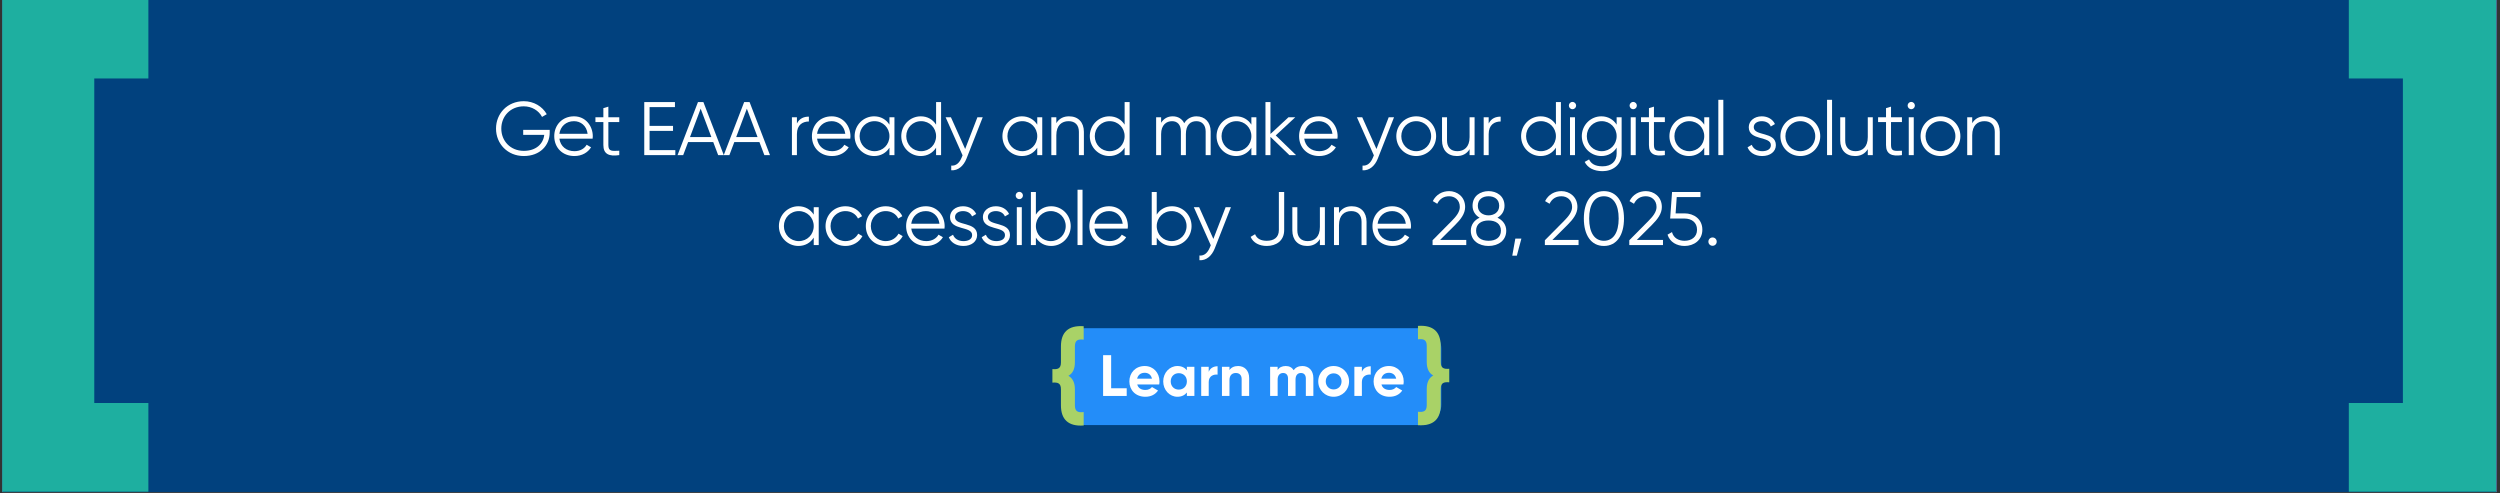 <?xml version="1.0" encoding="UTF-8"?> <svg xmlns="http://www.w3.org/2000/svg" xmlns:xlink="http://www.w3.org/1999/xlink" width="1470" zoomAndPan="magnify" viewBox="0 0 1102.5 217.5" height="290" preserveAspectRatio="xMidYMid meet" version="1.0"><rect x="0" y="0" width="1102.5" height="217.5" fill="#333333" stroke="none"/><defs><g></g><clipPath id="48c63b7abc"><path d="M 1.016 0 L 1100.984 0 L 1100.984 217 L 1.016 217 Z M 1.016 0 " clip-rule="nonzero"></path></clipPath><clipPath id="f20ed050e8"><path d="M 469.633 144.738 L 635.629 144.738 L 635.629 187.445 L 469.633 187.445 Z M 469.633 144.738 " clip-rule="nonzero"></path></clipPath><clipPath id="6610d9eecc"><path d="M 478.613 144.738 L 626.633 144.738 C 631.59 144.738 635.613 148.758 635.613 153.719 L 635.613 178.465 C 635.613 183.426 631.59 187.445 626.633 187.445 L 478.613 187.445 C 473.652 187.445 469.633 183.426 469.633 178.465 L 469.633 153.719 C 469.633 148.758 473.652 144.738 478.613 144.738 Z M 478.613 144.738 " clip-rule="nonzero"></path></clipPath><clipPath id="a89c14d1dd"><path d="M 1.016 0 L 66 0 L 66 217 L 1.016 217 Z M 1.016 0 " clip-rule="nonzero"></path></clipPath><clipPath id="1f7c7c808f"><path d="M 1035 0 L 1100.984 0 L 1100.984 217 L 1035 217 Z M 1035 0 " clip-rule="nonzero"></path></clipPath></defs><g clip-path="url(#48c63b7abc)"><path fill="#ffffff" d="M 1.016 0 L 1100.984 0 L 1100.984 217 L 1.016 217 Z M 1.016 0 " fill-opacity="1" fill-rule="nonzero"></path><path fill="#01417e" d="M 1.016 0 L 1100.984 0 L 1100.984 217 L 1.016 217 Z M 1.016 0 " fill-opacity="1" fill-rule="nonzero"></path></g><g fill="#ffffff" fill-opacity="1"><g transform="translate(217.401, 68.406)"><g><path d="M 25.016 -11.125 L 13.328 -11.125 L 13.328 -8.922 L 22.609 -8.922 C 22.188 -5.016 19.047 -1.875 13.594 -1.875 C 7.688 -1.875 3.672 -6.25 3.672 -11.688 C 3.672 -17.141 7.688 -21.516 13.594 -21.516 C 17.109 -21.516 20.203 -19.641 21.641 -16.844 L 23.719 -18.047 C 21.781 -21.484 17.969 -23.781 13.594 -23.781 C 6.406 -23.781 1.344 -18.375 1.344 -11.688 C 1.344 -5.016 6.406 0.406 13.594 0.406 C 20.781 0.406 25.016 -4.344 25.016 -9.922 Z M 25.016 -11.125 "></path></g></g></g><g fill="#ffffff" fill-opacity="1"><g transform="translate(243.079, 68.406)"><g><path d="M 10.062 -17.109 C 4.875 -17.109 1.344 -13.266 1.344 -8.359 C 1.344 -3.312 4.938 0.406 10.219 0.406 C 13.594 0.406 16.172 -1.172 17.578 -3.438 L 15.641 -4.578 C 14.734 -2.969 12.891 -1.734 10.25 -1.734 C 6.719 -1.734 4.078 -3.844 3.609 -7.25 L 18.266 -7.25 C 18.312 -7.578 18.344 -7.953 18.344 -8.281 C 18.344 -12.859 15.172 -17.109 10.062 -17.109 Z M 10.062 -14.969 C 12.922 -14.969 15.594 -13.062 16.062 -9.391 L 3.609 -9.391 C 4.047 -12.656 6.547 -14.969 10.062 -14.969 Z M 10.062 -14.969 "></path></g></g></g><g fill="#ffffff" fill-opacity="1"><g transform="translate(261.912, 68.406)"><g><path d="M 11.188 -14.562 L 11.188 -16.703 L 6.375 -16.703 L 6.375 -21.375 L 4.172 -20.719 L 4.172 -16.703 L 0.672 -16.703 L 0.672 -14.562 L 4.172 -14.562 L 4.172 -4.438 C 4.172 -0.438 6.688 0.672 11.188 0 L 11.188 -1.938 C 7.953 -1.797 6.375 -1.562 6.375 -4.438 L 6.375 -14.562 Z M 11.188 -14.562 "></path></g></g></g><g fill="#ffffff" fill-opacity="1"><g transform="translate(273.766, 68.406)"><g></g></g></g><g fill="#ffffff" fill-opacity="1"><g transform="translate(281.446, 68.406)"><g><path d="M 5.016 -2.203 L 5.016 -10.688 L 15.359 -10.688 L 15.359 -12.891 L 5.016 -12.891 L 5.016 -21.172 L 16.203 -21.172 L 16.203 -23.391 L 2.672 -23.391 L 2.672 0 L 16.375 0 L 16.375 -2.203 Z M 5.016 -2.203 "></path></g></g></g><g fill="#ffffff" fill-opacity="1"><g transform="translate(298.476, 68.406)"><g><path d="M 18.234 0 L 20.719 0 L 11.719 -23.391 L 9.328 -23.391 L 0.328 0 L 2.812 0 L 4.984 -5.75 L 16.062 -5.75 Z M 5.812 -7.953 L 10.516 -20.484 L 15.234 -7.953 Z M 5.812 -7.953 "></path></g></g></g><g fill="#ffffff" fill-opacity="1"><g transform="translate(318.845, 68.406)"><g><path d="M 18.234 0 L 20.719 0 L 11.719 -23.391 L 9.328 -23.391 L 0.328 0 L 2.812 0 L 4.984 -5.75 L 16.062 -5.75 Z M 5.812 -7.953 L 10.516 -20.484 L 15.234 -7.953 Z M 5.812 -7.953 "></path></g></g></g><g fill="#ffffff" fill-opacity="1"><g transform="translate(339.213, 68.406)"><g></g></g></g><g fill="#ffffff" fill-opacity="1"><g transform="translate(346.893, 68.406)"><g><path d="M 4.547 -13.938 L 4.547 -16.703 L 2.344 -16.703 L 2.344 0 L 4.547 0 L 4.547 -9.281 C 4.547 -13.422 7.156 -14.828 9.828 -14.828 L 9.828 -16.969 C 7.688 -16.969 5.719 -16.266 4.547 -13.938 Z M 4.547 -13.938 "></path></g></g></g><g fill="#ffffff" fill-opacity="1"><g transform="translate(356.71, 68.406)"><g><path d="M 10.062 -17.109 C 4.875 -17.109 1.344 -13.266 1.344 -8.359 C 1.344 -3.312 4.938 0.406 10.219 0.406 C 13.594 0.406 16.172 -1.172 17.578 -3.438 L 15.641 -4.578 C 14.734 -2.969 12.891 -1.734 10.25 -1.734 C 6.719 -1.734 4.078 -3.844 3.609 -7.25 L 18.266 -7.25 C 18.312 -7.578 18.344 -7.953 18.344 -8.281 C 18.344 -12.859 15.172 -17.109 10.062 -17.109 Z M 10.062 -14.969 C 12.922 -14.969 15.594 -13.062 16.062 -9.391 L 3.609 -9.391 C 4.047 -12.656 6.547 -14.969 10.062 -14.969 Z M 10.062 -14.969 "></path></g></g></g><g fill="#ffffff" fill-opacity="1"><g transform="translate(375.543, 68.406)"><g><path d="M 16.703 -16.703 L 16.703 -13.422 C 15.297 -15.672 12.922 -17.109 9.953 -17.109 C 5.25 -17.109 1.344 -13.297 1.344 -8.359 C 1.344 -3.406 5.25 0.406 9.953 0.406 C 12.922 0.406 15.297 -1.031 16.703 -3.281 L 16.703 0 L 18.906 0 L 18.906 -16.703 Z M 10.125 -1.734 C 6.406 -1.734 3.547 -4.641 3.547 -8.359 C 3.547 -12.062 6.406 -14.969 10.125 -14.969 C 13.828 -14.969 16.703 -12.062 16.703 -8.359 C 16.703 -4.641 13.828 -1.734 10.125 -1.734 Z M 10.125 -1.734 "></path></g></g></g><g fill="#ffffff" fill-opacity="1"><g transform="translate(396.112, 68.406)"><g><path d="M 16.703 -23.391 L 16.703 -13.422 C 15.297 -15.672 12.922 -17.109 9.953 -17.109 C 5.25 -17.109 1.344 -13.297 1.344 -8.359 C 1.344 -3.406 5.25 0.406 9.953 0.406 C 12.922 0.406 15.297 -1.031 16.703 -3.281 L 16.703 0 L 18.906 0 L 18.906 -23.391 Z M 10.125 -1.734 C 6.406 -1.734 3.547 -4.641 3.547 -8.359 C 3.547 -12.062 6.406 -14.969 10.125 -14.969 C 13.828 -14.969 16.703 -12.062 16.703 -8.359 C 16.703 -4.641 13.828 -1.734 10.125 -1.734 Z M 10.125 -1.734 "></path></g></g></g><g fill="#ffffff" fill-opacity="1"><g transform="translate(416.682, 68.406)"><g><path d="M 14.359 -16.703 L 8.953 -2.703 L 2.672 -16.703 L 0.328 -16.703 L 7.812 0.094 L 7.375 1.141 C 6.484 3.312 4.984 4.844 2.812 4.609 L 2.812 6.688 C 5.812 6.922 8.281 4.75 9.547 1.531 L 16.703 -16.703 Z M 14.359 -16.703 "></path></g></g></g><g fill="#ffffff" fill-opacity="1"><g transform="translate(433.044, 68.406)"><g></g></g></g><g fill="#ffffff" fill-opacity="1"><g transform="translate(440.724, 68.406)"><g><path d="M 16.703 -16.703 L 16.703 -13.422 C 15.297 -15.672 12.922 -17.109 9.953 -17.109 C 5.25 -17.109 1.344 -13.297 1.344 -8.359 C 1.344 -3.406 5.25 0.406 9.953 0.406 C 12.922 0.406 15.297 -1.031 16.703 -3.281 L 16.703 0 L 18.906 0 L 18.906 -16.703 Z M 10.125 -1.734 C 6.406 -1.734 3.547 -4.641 3.547 -8.359 C 3.547 -12.062 6.406 -14.969 10.125 -14.969 C 13.828 -14.969 16.703 -12.062 16.703 -8.359 C 16.703 -4.641 13.828 -1.734 10.125 -1.734 Z M 10.125 -1.734 "></path></g></g></g><g fill="#ffffff" fill-opacity="1"><g transform="translate(461.293, 68.406)"><g><path d="M 10.156 -17.109 C 7.781 -17.109 5.844 -16.203 4.547 -14.094 L 4.547 -16.703 L 2.344 -16.703 L 2.344 0 L 4.547 0 L 4.547 -8.75 C 4.547 -13.234 7.016 -14.969 9.953 -14.969 C 12.859 -14.969 14.5 -13.234 14.5 -10.25 L 14.5 0 L 16.703 0 L 16.703 -10.25 C 16.703 -14.438 14.234 -17.109 10.156 -17.109 Z M 10.156 -17.109 "></path></g></g></g><g fill="#ffffff" fill-opacity="1"><g transform="translate(479.257, 68.406)"><g><path d="M 16.703 -23.391 L 16.703 -13.422 C 15.297 -15.672 12.922 -17.109 9.953 -17.109 C 5.25 -17.109 1.344 -13.297 1.344 -8.359 C 1.344 -3.406 5.25 0.406 9.953 0.406 C 12.922 0.406 15.297 -1.031 16.703 -3.281 L 16.703 0 L 18.906 0 L 18.906 -23.391 Z M 10.125 -1.734 C 6.406 -1.734 3.547 -4.641 3.547 -8.359 C 3.547 -12.062 6.406 -14.969 10.125 -14.969 C 13.828 -14.969 16.703 -12.062 16.703 -8.359 C 16.703 -4.641 13.828 -1.734 10.125 -1.734 Z M 10.125 -1.734 "></path></g></g></g><g fill="#ffffff" fill-opacity="1"><g transform="translate(499.827, 68.406)"><g></g></g></g><g fill="#ffffff" fill-opacity="1"><g transform="translate(507.507, 68.406)"><g><path d="M 20.141 -17.109 C 18 -17.109 15.969 -16.141 14.734 -14.062 C 13.797 -16 12 -17.109 9.656 -17.109 C 7.656 -17.109 5.844 -16.297 4.547 -14.266 L 4.547 -16.703 L 2.344 -16.703 L 2.344 0 L 4.547 0 L 4.547 -9.25 C 4.547 -13.391 6.953 -14.969 9.359 -14.969 C 11.719 -14.969 13.266 -13.391 13.266 -10.422 L 13.266 0 L 15.469 0 L 15.469 -9.25 C 15.469 -13.391 17.531 -14.969 20.109 -14.969 C 22.484 -14.969 24.188 -13.391 24.188 -10.422 L 24.188 0 L 26.391 0 L 26.391 -10.422 C 26.391 -14.594 23.812 -17.109 20.141 -17.109 Z M 20.141 -17.109 "></path></g></g></g><g fill="#ffffff" fill-opacity="1"><g transform="translate(535.155, 68.406)"><g><path d="M 16.703 -16.703 L 16.703 -13.422 C 15.297 -15.672 12.922 -17.109 9.953 -17.109 C 5.25 -17.109 1.344 -13.297 1.344 -8.359 C 1.344 -3.406 5.25 0.406 9.953 0.406 C 12.922 0.406 15.297 -1.031 16.703 -3.281 L 16.703 0 L 18.906 0 L 18.906 -16.703 Z M 10.125 -1.734 C 6.406 -1.734 3.547 -4.641 3.547 -8.359 C 3.547 -12.062 6.406 -14.969 10.125 -14.969 C 13.828 -14.969 16.703 -12.062 16.703 -8.359 C 16.703 -4.641 13.828 -1.734 10.125 -1.734 Z M 10.125 -1.734 "></path></g></g></g><g fill="#ffffff" fill-opacity="1"><g transform="translate(555.724, 68.406)"><g><path d="M 15.828 0 L 6.875 -8.688 L 15.5 -16.703 L 12.5 -16.703 L 4.547 -9.328 L 4.547 -23.391 L 2.344 -23.391 L 2.344 0 L 4.547 0 L 4.547 -8.047 L 12.891 0 Z M 15.828 0 "></path></g></g></g><g fill="#ffffff" fill-opacity="1"><g transform="translate(571.552, 68.406)"><g><path d="M 10.062 -17.109 C 4.875 -17.109 1.344 -13.266 1.344 -8.359 C 1.344 -3.312 4.938 0.406 10.219 0.406 C 13.594 0.406 16.172 -1.172 17.578 -3.438 L 15.641 -4.578 C 14.734 -2.969 12.891 -1.734 10.25 -1.734 C 6.719 -1.734 4.078 -3.844 3.609 -7.25 L 18.266 -7.25 C 18.312 -7.578 18.344 -7.953 18.344 -8.281 C 18.344 -12.859 15.172 -17.109 10.062 -17.109 Z M 10.062 -14.969 C 12.922 -14.969 15.594 -13.062 16.062 -9.391 L 3.609 -9.391 C 4.047 -12.656 6.547 -14.969 10.062 -14.969 Z M 10.062 -14.969 "></path></g></g></g><g fill="#ffffff" fill-opacity="1"><g transform="translate(590.385, 68.406)"><g></g></g></g><g fill="#ffffff" fill-opacity="1"><g transform="translate(598.065, 68.406)"><g><path d="M 14.359 -16.703 L 8.953 -2.703 L 2.672 -16.703 L 0.328 -16.703 L 7.812 0.094 L 7.375 1.141 C 6.484 3.312 4.984 4.844 2.812 4.609 L 2.812 6.688 C 5.812 6.922 8.281 4.75 9.547 1.531 L 16.703 -16.703 Z M 14.359 -16.703 "></path></g></g></g><g fill="#ffffff" fill-opacity="1"><g transform="translate(614.426, 68.406)"><g><path d="M 10.125 0.406 C 15 0.406 18.906 -3.406 18.906 -8.359 C 18.906 -13.297 15 -17.109 10.125 -17.109 C 5.25 -17.109 1.344 -13.297 1.344 -8.359 C 1.344 -3.406 5.25 0.406 10.125 0.406 Z M 10.125 -1.734 C 6.406 -1.734 3.547 -4.641 3.547 -8.359 C 3.547 -12.062 6.406 -14.969 10.125 -14.969 C 13.828 -14.969 16.703 -12.062 16.703 -8.359 C 16.703 -4.641 13.828 -1.734 10.125 -1.734 Z M 10.125 -1.734 "></path></g></g></g><g fill="#ffffff" fill-opacity="1"><g transform="translate(633.994, 68.406)"><g><path d="M 14.094 -16.703 L 14.094 -7.953 C 14.094 -3.469 11.625 -1.734 8.688 -1.734 C 5.781 -1.734 4.141 -3.469 4.141 -6.453 L 4.141 -16.703 L 1.938 -16.703 L 1.938 -6.453 C 1.938 -2.266 4.406 0.406 8.484 0.406 C 10.859 0.406 12.797 -0.5 14.094 -2.609 L 14.094 0 L 16.297 0 L 16.297 -16.703 Z M 14.094 -16.703 "></path></g></g></g><g fill="#ffffff" fill-opacity="1"><g transform="translate(651.959, 68.406)"><g><path d="M 4.547 -13.938 L 4.547 -16.703 L 2.344 -16.703 L 2.344 0 L 4.547 0 L 4.547 -9.281 C 4.547 -13.422 7.156 -14.828 9.828 -14.828 L 9.828 -16.969 C 7.688 -16.969 5.719 -16.266 4.547 -13.938 Z M 4.547 -13.938 "></path></g></g></g><g fill="#ffffff" fill-opacity="1"><g transform="translate(661.776, 68.406)"><g></g></g></g><g fill="#ffffff" fill-opacity="1"><g transform="translate(669.456, 68.406)"><g><path d="M 16.703 -23.391 L 16.703 -13.422 C 15.297 -15.672 12.922 -17.109 9.953 -17.109 C 5.25 -17.109 1.344 -13.297 1.344 -8.359 C 1.344 -3.406 5.25 0.406 9.953 0.406 C 12.922 0.406 15.297 -1.031 16.703 -3.281 L 16.703 0 L 18.906 0 L 18.906 -23.391 Z M 10.125 -1.734 C 6.406 -1.734 3.547 -4.641 3.547 -8.359 C 3.547 -12.062 6.406 -14.969 10.125 -14.969 C 13.828 -14.969 16.703 -12.062 16.703 -8.359 C 16.703 -4.641 13.828 -1.734 10.125 -1.734 Z M 10.125 -1.734 "></path></g></g></g><g fill="#ffffff" fill-opacity="1"><g transform="translate(690.025, 68.406)"><g><path d="M 3.438 -20.25 C 4.344 -20.25 5.047 -20.984 5.047 -21.844 C 5.047 -22.719 4.344 -23.453 3.438 -23.453 C 2.531 -23.453 1.844 -22.719 1.844 -21.844 C 1.844 -20.984 2.531 -20.25 3.438 -20.25 Z M 2.344 0 L 4.547 0 L 4.547 -16.703 L 2.344 -16.703 Z M 2.344 0 "></path></g></g></g><g fill="#ffffff" fill-opacity="1"><g transform="translate(696.235, 68.406)"><g><path d="M 16.703 -16.703 L 16.703 -13.422 C 15.297 -15.672 12.922 -17.109 9.953 -17.109 C 5.25 -17.109 1.344 -13.297 1.344 -8.359 C 1.344 -3.406 5.25 0.406 9.953 0.406 C 12.922 0.406 15.297 -1.031 16.703 -3.281 L 16.703 -0.672 C 16.703 2.734 14.391 4.938 10.516 4.938 C 6.922 4.938 5.375 3.609 4.547 1.906 L 2.609 3 C 3.906 5.609 6.688 7.078 10.516 7.078 C 14.828 7.078 18.906 4.406 18.906 -0.672 L 18.906 -16.703 Z M 10.125 -1.734 C 6.406 -1.734 3.547 -4.641 3.547 -8.359 C 3.547 -12.062 6.406 -14.969 10.125 -14.969 C 13.828 -14.969 16.703 -12.062 16.703 -8.359 C 16.703 -4.641 13.828 -1.734 10.125 -1.734 Z M 10.125 -1.734 "></path></g></g></g><g fill="#ffffff" fill-opacity="1"><g transform="translate(716.805, 68.406)"><g><path d="M 3.438 -20.25 C 4.344 -20.25 5.047 -20.984 5.047 -21.844 C 5.047 -22.719 4.344 -23.453 3.438 -23.453 C 2.531 -23.453 1.844 -22.719 1.844 -21.844 C 1.844 -20.984 2.531 -20.25 3.438 -20.25 Z M 2.344 0 L 4.547 0 L 4.547 -16.703 L 2.344 -16.703 Z M 2.344 0 "></path></g></g></g><g fill="#ffffff" fill-opacity="1"><g transform="translate(723.015, 68.406)"><g><path d="M 11.188 -14.562 L 11.188 -16.703 L 6.375 -16.703 L 6.375 -21.375 L 4.172 -20.719 L 4.172 -16.703 L 0.672 -16.703 L 0.672 -14.562 L 4.172 -14.562 L 4.172 -4.438 C 4.172 -0.438 6.688 0.672 11.188 0 L 11.188 -1.938 C 7.953 -1.797 6.375 -1.562 6.375 -4.438 L 6.375 -14.562 Z M 11.188 -14.562 "></path></g></g></g><g fill="#ffffff" fill-opacity="1"><g transform="translate(734.869, 68.406)"><g><path d="M 16.703 -16.703 L 16.703 -13.422 C 15.297 -15.672 12.922 -17.109 9.953 -17.109 C 5.25 -17.109 1.344 -13.297 1.344 -8.359 C 1.344 -3.406 5.25 0.406 9.953 0.406 C 12.922 0.406 15.297 -1.031 16.703 -3.281 L 16.703 0 L 18.906 0 L 18.906 -16.703 Z M 10.125 -1.734 C 6.406 -1.734 3.547 -4.641 3.547 -8.359 C 3.547 -12.062 6.406 -14.969 10.125 -14.969 C 13.828 -14.969 16.703 -12.062 16.703 -8.359 C 16.703 -4.641 13.828 -1.734 10.125 -1.734 Z M 10.125 -1.734 "></path></g></g></g><g fill="#ffffff" fill-opacity="1"><g transform="translate(755.439, 68.406)"><g><path d="M 2.344 0 L 4.547 0 L 4.547 -24.391 L 2.344 -24.391 Z M 2.344 0 "></path></g></g></g><g fill="#ffffff" fill-opacity="1"><g transform="translate(761.649, 68.406)"><g></g></g></g><g fill="#ffffff" fill-opacity="1"><g transform="translate(769.329, 68.406)"><g><path d="M 4.078 -12.328 C 4.078 -14.125 5.844 -14.969 7.578 -14.969 C 9.188 -14.969 10.891 -14.328 11.594 -12.625 L 13.422 -13.703 C 12.453 -15.766 10.328 -17.109 7.578 -17.109 C 4.25 -17.109 1.875 -15 1.875 -12.328 C 1.875 -6.188 11.625 -8.547 11.625 -4.406 C 11.625 -2.438 9.75 -1.734 7.781 -1.734 C 5.547 -1.734 3.812 -2.844 3.203 -4.547 L 1.344 -3.438 C 2.172 -1.297 4.438 0.406 7.781 0.406 C 11.359 0.406 13.828 -1.562 13.828 -4.406 C 13.828 -10.562 4.078 -8.188 4.078 -12.328 Z M 4.078 -12.328 "></path></g></g></g><g fill="#ffffff" fill-opacity="1"><g transform="translate(783.821, 68.406)"><g><path d="M 10.125 0.406 C 15 0.406 18.906 -3.406 18.906 -8.359 C 18.906 -13.297 15 -17.109 10.125 -17.109 C 5.25 -17.109 1.344 -13.297 1.344 -8.359 C 1.344 -3.406 5.25 0.406 10.125 0.406 Z M 10.125 -1.734 C 6.406 -1.734 3.547 -4.641 3.547 -8.359 C 3.547 -12.062 6.406 -14.969 10.125 -14.969 C 13.828 -14.969 16.703 -12.062 16.703 -8.359 C 16.703 -4.641 13.828 -1.734 10.125 -1.734 Z M 10.125 -1.734 "></path></g></g></g><g fill="#ffffff" fill-opacity="1"><g transform="translate(803.389, 68.406)"><g><path d="M 2.344 0 L 4.547 0 L 4.547 -24.391 L 2.344 -24.391 Z M 2.344 0 "></path></g></g></g><g fill="#ffffff" fill-opacity="1"><g transform="translate(809.599, 68.406)"><g><path d="M 14.094 -16.703 L 14.094 -7.953 C 14.094 -3.469 11.625 -1.734 8.688 -1.734 C 5.781 -1.734 4.141 -3.469 4.141 -6.453 L 4.141 -16.703 L 1.938 -16.703 L 1.938 -6.453 C 1.938 -2.266 4.406 0.406 8.484 0.406 C 10.859 0.406 12.797 -0.5 14.094 -2.609 L 14.094 0 L 16.297 0 L 16.297 -16.703 Z M 14.094 -16.703 "></path></g></g></g><g fill="#ffffff" fill-opacity="1"><g transform="translate(827.564, 68.406)"><g><path d="M 11.188 -14.562 L 11.188 -16.703 L 6.375 -16.703 L 6.375 -21.375 L 4.172 -20.719 L 4.172 -16.703 L 0.672 -16.703 L 0.672 -14.562 L 4.172 -14.562 L 4.172 -4.438 C 4.172 -0.438 6.688 0.672 11.188 0 L 11.188 -1.938 C 7.953 -1.797 6.375 -1.562 6.375 -4.438 L 6.375 -14.562 Z M 11.188 -14.562 "></path></g></g></g><g fill="#ffffff" fill-opacity="1"><g transform="translate(839.418, 68.406)"><g><path d="M 3.438 -20.25 C 4.344 -20.25 5.047 -20.984 5.047 -21.844 C 5.047 -22.719 4.344 -23.453 3.438 -23.453 C 2.531 -23.453 1.844 -22.719 1.844 -21.844 C 1.844 -20.984 2.531 -20.25 3.438 -20.25 Z M 2.344 0 L 4.547 0 L 4.547 -16.703 L 2.344 -16.703 Z M 2.344 0 "></path></g></g></g><g fill="#ffffff" fill-opacity="1"><g transform="translate(845.628, 68.406)"><g><path d="M 10.125 0.406 C 15 0.406 18.906 -3.406 18.906 -8.359 C 18.906 -13.297 15 -17.109 10.125 -17.109 C 5.25 -17.109 1.344 -13.297 1.344 -8.359 C 1.344 -3.406 5.25 0.406 10.125 0.406 Z M 10.125 -1.734 C 6.406 -1.734 3.547 -4.641 3.547 -8.359 C 3.547 -12.062 6.406 -14.969 10.125 -14.969 C 13.828 -14.969 16.703 -12.062 16.703 -8.359 C 16.703 -4.641 13.828 -1.734 10.125 -1.734 Z M 10.125 -1.734 "></path></g></g></g><g fill="#ffffff" fill-opacity="1"><g transform="translate(865.196, 68.406)"><g><path d="M 10.156 -17.109 C 7.781 -17.109 5.844 -16.203 4.547 -14.094 L 4.547 -16.703 L 2.344 -16.703 L 2.344 0 L 4.547 0 L 4.547 -8.75 C 4.547 -13.234 7.016 -14.969 9.953 -14.969 C 12.859 -14.969 14.5 -13.234 14.5 -10.25 L 14.5 0 L 16.703 0 L 16.703 -10.25 C 16.703 -14.438 14.234 -17.109 10.156 -17.109 Z M 10.156 -17.109 "></path></g></g></g><g fill="#ffffff" fill-opacity="1"><g transform="translate(342.153, 108.065)"><g><path d="M 16.703 -16.703 L 16.703 -13.422 C 15.297 -15.672 12.922 -17.109 9.953 -17.109 C 5.25 -17.109 1.344 -13.297 1.344 -8.359 C 1.344 -3.406 5.25 0.406 9.953 0.406 C 12.922 0.406 15.297 -1.031 16.703 -3.281 L 16.703 0 L 18.906 0 L 18.906 -16.703 Z M 10.125 -1.734 C 6.406 -1.734 3.547 -4.641 3.547 -8.359 C 3.547 -12.062 6.406 -14.969 10.125 -14.969 C 13.828 -14.969 16.703 -12.062 16.703 -8.359 C 16.703 -4.641 13.828 -1.734 10.125 -1.734 Z M 10.125 -1.734 "></path></g></g></g><g fill="#ffffff" fill-opacity="1"><g transform="translate(362.723, 108.065)"><g><path d="M 10.125 0.406 C 13.391 0.406 16.234 -1.297 17.609 -3.938 L 15.766 -5.016 C 14.703 -3.078 12.656 -1.734 10.125 -1.734 C 6.406 -1.734 3.547 -4.641 3.547 -8.359 C 3.547 -12.062 6.406 -14.969 10.125 -14.969 C 12.625 -14.969 14.734 -13.656 15.641 -11.688 L 17.438 -12.734 C 16.234 -15.359 13.422 -17.109 10.125 -17.109 C 5.078 -17.109 1.344 -13.297 1.344 -8.359 C 1.344 -3.406 5.078 0.406 10.125 0.406 Z M 10.125 0.406 "></path></g></g></g><g fill="#ffffff" fill-opacity="1"><g transform="translate(380.487, 108.065)"><g><path d="M 10.125 0.406 C 13.391 0.406 16.234 -1.297 17.609 -3.938 L 15.766 -5.016 C 14.703 -3.078 12.656 -1.734 10.125 -1.734 C 6.406 -1.734 3.547 -4.641 3.547 -8.359 C 3.547 -12.062 6.406 -14.969 10.125 -14.969 C 12.625 -14.969 14.734 -13.656 15.641 -11.688 L 17.438 -12.734 C 16.234 -15.359 13.422 -17.109 10.125 -17.109 C 5.078 -17.109 1.344 -13.297 1.344 -8.359 C 1.344 -3.406 5.078 0.406 10.125 0.406 Z M 10.125 0.406 "></path></g></g></g><g fill="#ffffff" fill-opacity="1"><g transform="translate(398.251, 108.065)"><g><path d="M 10.062 -17.109 C 4.875 -17.109 1.344 -13.266 1.344 -8.359 C 1.344 -3.312 4.938 0.406 10.219 0.406 C 13.594 0.406 16.172 -1.172 17.578 -3.438 L 15.641 -4.578 C 14.734 -2.969 12.891 -1.734 10.25 -1.734 C 6.719 -1.734 4.078 -3.844 3.609 -7.25 L 18.266 -7.25 C 18.312 -7.578 18.344 -7.953 18.344 -8.281 C 18.344 -12.859 15.172 -17.109 10.062 -17.109 Z M 10.062 -14.969 C 12.922 -14.969 15.594 -13.062 16.062 -9.391 L 3.609 -9.391 C 4.047 -12.656 6.547 -14.969 10.062 -14.969 Z M 10.062 -14.969 "></path></g></g></g><g fill="#ffffff" fill-opacity="1"><g transform="translate(417.084, 108.065)"><g><path d="M 4.078 -12.328 C 4.078 -14.125 5.844 -14.969 7.578 -14.969 C 9.188 -14.969 10.891 -14.328 11.594 -12.625 L 13.422 -13.703 C 12.453 -15.766 10.328 -17.109 7.578 -17.109 C 4.25 -17.109 1.875 -15 1.875 -12.328 C 1.875 -6.188 11.625 -8.547 11.625 -4.406 C 11.625 -2.438 9.75 -1.734 7.781 -1.734 C 5.547 -1.734 3.812 -2.844 3.203 -4.547 L 1.344 -3.438 C 2.172 -1.297 4.438 0.406 7.781 0.406 C 11.359 0.406 13.828 -1.562 13.828 -4.406 C 13.828 -10.562 4.078 -8.188 4.078 -12.328 Z M 4.078 -12.328 "></path></g></g></g><g fill="#ffffff" fill-opacity="1"><g transform="translate(431.576, 108.065)"><g><path d="M 4.078 -12.328 C 4.078 -14.125 5.844 -14.969 7.578 -14.969 C 9.188 -14.969 10.891 -14.328 11.594 -12.625 L 13.422 -13.703 C 12.453 -15.766 10.328 -17.109 7.578 -17.109 C 4.25 -17.109 1.875 -15 1.875 -12.328 C 1.875 -6.188 11.625 -8.547 11.625 -4.406 C 11.625 -2.438 9.75 -1.734 7.781 -1.734 C 5.547 -1.734 3.812 -2.844 3.203 -4.547 L 1.344 -3.438 C 2.172 -1.297 4.438 0.406 7.781 0.406 C 11.359 0.406 13.828 -1.562 13.828 -4.406 C 13.828 -10.562 4.078 -8.188 4.078 -12.328 Z M 4.078 -12.328 "></path></g></g></g><g fill="#ffffff" fill-opacity="1"><g transform="translate(446.068, 108.065)"><g><path d="M 3.438 -20.25 C 4.344 -20.25 5.047 -20.984 5.047 -21.844 C 5.047 -22.719 4.344 -23.453 3.438 -23.453 C 2.531 -23.453 1.844 -22.719 1.844 -21.844 C 1.844 -20.984 2.531 -20.25 3.438 -20.25 Z M 2.344 0 L 4.547 0 L 4.547 -16.703 L 2.344 -16.703 Z M 2.344 0 "></path></g></g></g><g fill="#ffffff" fill-opacity="1"><g transform="translate(452.279, 108.065)"><g><path d="M 11.297 -17.109 C 8.312 -17.109 5.953 -15.672 4.547 -13.422 L 4.547 -23.391 L 2.344 -23.391 L 2.344 0 L 4.547 0 L 4.547 -3.281 C 5.953 -1.031 8.312 0.406 11.297 0.406 C 16 0.406 19.906 -3.406 19.906 -8.359 C 19.906 -13.297 16 -17.109 11.297 -17.109 Z M 11.125 -1.734 C 7.422 -1.734 4.547 -4.641 4.547 -8.359 C 4.547 -12.062 7.422 -14.969 11.125 -14.969 C 14.828 -14.969 17.703 -12.062 17.703 -8.359 C 17.703 -4.641 14.828 -1.734 11.125 -1.734 Z M 11.125 -1.734 "></path></g></g></g><g fill="#ffffff" fill-opacity="1"><g transform="translate(472.848, 108.065)"><g><path d="M 2.344 0 L 4.547 0 L 4.547 -24.391 L 2.344 -24.391 Z M 2.344 0 "></path></g></g></g><g fill="#ffffff" fill-opacity="1"><g transform="translate(479.058, 108.065)"><g><path d="M 10.062 -17.109 C 4.875 -17.109 1.344 -13.266 1.344 -8.359 C 1.344 -3.312 4.938 0.406 10.219 0.406 C 13.594 0.406 16.172 -1.172 17.578 -3.438 L 15.641 -4.578 C 14.734 -2.969 12.891 -1.734 10.25 -1.734 C 6.719 -1.734 4.078 -3.844 3.609 -7.25 L 18.266 -7.25 C 18.312 -7.578 18.344 -7.953 18.344 -8.281 C 18.344 -12.859 15.172 -17.109 10.062 -17.109 Z M 10.062 -14.969 C 12.922 -14.969 15.594 -13.062 16.062 -9.391 L 3.609 -9.391 C 4.047 -12.656 6.547 -14.969 10.062 -14.969 Z M 10.062 -14.969 "></path></g></g></g><g fill="#ffffff" fill-opacity="1"><g transform="translate(497.891, 108.065)"><g></g></g></g><g fill="#ffffff" fill-opacity="1"><g transform="translate(505.571, 108.065)"><g><path d="M 11.297 -17.109 C 8.312 -17.109 5.953 -15.672 4.547 -13.422 L 4.547 -23.391 L 2.344 -23.391 L 2.344 0 L 4.547 0 L 4.547 -3.281 C 5.953 -1.031 8.312 0.406 11.297 0.406 C 16 0.406 19.906 -3.406 19.906 -8.359 C 19.906 -13.297 16 -17.109 11.297 -17.109 Z M 11.125 -1.734 C 7.422 -1.734 4.547 -4.641 4.547 -8.359 C 4.547 -12.062 7.422 -14.969 11.125 -14.969 C 14.828 -14.969 17.703 -12.062 17.703 -8.359 C 17.703 -4.641 14.828 -1.734 11.125 -1.734 Z M 11.125 -1.734 "></path></g></g></g><g fill="#ffffff" fill-opacity="1"><g transform="translate(526.14, 108.065)"><g><path d="M 14.359 -16.703 L 8.953 -2.703 L 2.672 -16.703 L 0.328 -16.703 L 7.812 0.094 L 7.375 1.141 C 6.484 3.312 4.984 4.844 2.812 4.609 L 2.812 6.688 C 5.812 6.922 8.281 4.75 9.547 1.531 L 16.703 -16.703 Z M 14.359 -16.703 "></path></g></g></g><g fill="#ffffff" fill-opacity="1"><g transform="translate(542.502, 108.065)"><g></g></g></g><g fill="#ffffff" fill-opacity="1"><g transform="translate(550.182, 108.065)"><g><path d="M 8.453 0.406 C 12.562 0.406 16.141 -1.844 16.141 -6.609 L 16.141 -23.391 L 13.797 -23.391 L 13.797 -6.609 C 13.797 -3.234 11.484 -1.875 8.453 -1.875 C 6.016 -1.875 4.078 -2.734 3.312 -4.781 L 1.344 -3.609 C 2.5 -0.906 5.312 0.406 8.453 0.406 Z M 8.453 0.406 "></path></g></g></g><g fill="#ffffff" fill-opacity="1"><g transform="translate(567.98, 108.065)"><g><path d="M 14.094 -16.703 L 14.094 -7.953 C 14.094 -3.469 11.625 -1.734 8.688 -1.734 C 5.781 -1.734 4.141 -3.469 4.141 -6.453 L 4.141 -16.703 L 1.938 -16.703 L 1.938 -6.453 C 1.938 -2.266 4.406 0.406 8.484 0.406 C 10.859 0.406 12.797 -0.5 14.094 -2.609 L 14.094 0 L 16.297 0 L 16.297 -16.703 Z M 14.094 -16.703 "></path></g></g></g><g fill="#ffffff" fill-opacity="1"><g transform="translate(585.945, 108.065)"><g><path d="M 10.156 -17.109 C 7.781 -17.109 5.844 -16.203 4.547 -14.094 L 4.547 -16.703 L 2.344 -16.703 L 2.344 0 L 4.547 0 L 4.547 -8.75 C 4.547 -13.234 7.016 -14.969 9.953 -14.969 C 12.859 -14.969 14.5 -13.234 14.5 -10.25 L 14.5 0 L 16.703 0 L 16.703 -10.25 C 16.703 -14.438 14.234 -17.109 10.156 -17.109 Z M 10.156 -17.109 "></path></g></g></g><g fill="#ffffff" fill-opacity="1"><g transform="translate(603.909, 108.065)"><g><path d="M 10.062 -17.109 C 4.875 -17.109 1.344 -13.266 1.344 -8.359 C 1.344 -3.312 4.938 0.406 10.219 0.406 C 13.594 0.406 16.172 -1.172 17.578 -3.438 L 15.641 -4.578 C 14.734 -2.969 12.891 -1.734 10.25 -1.734 C 6.719 -1.734 4.078 -3.844 3.609 -7.25 L 18.266 -7.25 C 18.312 -7.578 18.344 -7.953 18.344 -8.281 C 18.344 -12.859 15.172 -17.109 10.062 -17.109 Z M 10.062 -14.969 C 12.922 -14.969 15.594 -13.062 16.062 -9.391 L 3.609 -9.391 C 4.047 -12.656 6.547 -14.969 10.062 -14.969 Z M 10.062 -14.969 "></path></g></g></g><g fill="#ffffff" fill-opacity="1"><g transform="translate(622.742, 108.065)"><g></g></g></g><g fill="#ffffff" fill-opacity="1"><g transform="translate(630.422, 108.065)"><g><path d="M 1.344 0 L 16.203 0 L 16.203 -2.266 L 4.672 -2.266 L 11.359 -8.922 C 13.734 -11.297 15.703 -13.797 15.703 -16.766 C 15.703 -21.344 12.125 -23.781 8.656 -23.781 C 5.672 -23.781 2.938 -22.344 1.438 -19.375 L 3.406 -18.203 C 4.547 -20.516 6.375 -21.516 8.656 -21.516 C 11.062 -21.516 13.359 -19.938 13.359 -16.766 C 13.359 -14.594 11.719 -12.562 9.75 -10.594 L 1.344 -2.109 Z M 1.344 0 "></path></g></g></g><g fill="#ffffff" fill-opacity="1"><g transform="translate(647.285, 108.065)"><g><path d="M 13.094 -12.062 C 14.906 -13.094 16.203 -14.906 16.203 -17.297 C 16.203 -21.75 12.625 -23.781 9.156 -23.781 C 5.672 -23.781 2.109 -21.75 2.109 -17.297 C 2.109 -14.906 3.406 -13.094 5.219 -12.062 C 2.906 -10.984 1.344 -8.953 1.344 -6.344 C 1.344 -1.938 4.906 0.406 9.156 0.406 C 13.391 0.406 16.969 -1.938 16.969 -6.344 C 16.969 -8.953 15.406 -10.984 13.094 -12.062 Z M 9.156 -21.516 C 11.562 -21.516 13.859 -20.344 13.859 -17.297 C 13.859 -14.469 11.562 -13.094 9.156 -13.094 C 6.75 -13.094 4.438 -14.469 4.438 -17.297 C 4.438 -20.344 6.75 -21.516 9.156 -21.516 Z M 9.156 -1.875 C 5.984 -1.875 3.672 -3.344 3.672 -6.344 C 3.672 -9.359 5.984 -10.828 9.156 -10.828 C 12.328 -10.828 14.625 -9.359 14.625 -6.344 C 14.625 -3.344 12.328 -1.875 9.156 -1.875 Z M 9.156 -1.875 "></path></g></g></g><g fill="#ffffff" fill-opacity="1"><g transform="translate(664.916, 108.065)"><g><path d="M 6.016 -2.844 L 3.344 -2.844 L 2 4.672 L 4.016 4.672 Z M 6.016 -2.844 "></path></g></g></g><g fill="#ffffff" fill-opacity="1"><g transform="translate(672.262, 108.065)"><g></g></g></g><g fill="#ffffff" fill-opacity="1"><g transform="translate(679.942, 108.065)"><g><path d="M 1.344 0 L 16.203 0 L 16.203 -2.266 L 4.672 -2.266 L 11.359 -8.922 C 13.734 -11.297 15.703 -13.797 15.703 -16.766 C 15.703 -21.344 12.125 -23.781 8.656 -23.781 C 5.672 -23.781 2.938 -22.344 1.438 -19.375 L 3.406 -18.203 C 4.547 -20.516 6.375 -21.516 8.656 -21.516 C 11.062 -21.516 13.359 -19.938 13.359 -16.766 C 13.359 -14.594 11.719 -12.562 9.75 -10.594 L 1.344 -2.109 Z M 1.344 0 "></path></g></g></g><g fill="#ffffff" fill-opacity="1"><g transform="translate(696.804, 108.065)"><g><path d="M 10.516 0.406 C 16.234 0.406 19.375 -4.469 19.375 -11.688 C 19.375 -18.906 16.234 -23.781 10.516 -23.781 C 4.812 -23.781 1.672 -18.906 1.672 -11.688 C 1.672 -4.469 4.812 0.406 10.516 0.406 Z M 10.516 -1.875 C 6.406 -1.875 4.016 -5.438 4.016 -11.688 C 4.016 -17.938 6.406 -21.516 10.516 -21.516 C 14.625 -21.516 17.031 -17.938 17.031 -11.688 C 17.031 -5.438 14.625 -1.875 10.516 -1.875 Z M 10.516 -1.875 "></path></g></g></g><g fill="#ffffff" fill-opacity="1"><g transform="translate(717.173, 108.065)"><g><path d="M 1.344 0 L 16.203 0 L 16.203 -2.266 L 4.672 -2.266 L 11.359 -8.922 C 13.734 -11.297 15.703 -13.797 15.703 -16.766 C 15.703 -21.344 12.125 -23.781 8.656 -23.781 C 5.672 -23.781 2.938 -22.344 1.438 -19.375 L 3.406 -18.203 C 4.547 -20.516 6.375 -21.516 8.656 -21.516 C 11.062 -21.516 13.359 -19.938 13.359 -16.766 C 13.359 -14.594 11.719 -12.562 9.75 -10.594 L 1.344 -2.109 Z M 1.344 0 "></path></g></g></g><g fill="#ffffff" fill-opacity="1"><g transform="translate(734.036, 108.065)"><g><path d="M 8.859 -13.969 L 4.906 -13.969 L 5.406 -21.172 L 15.875 -21.172 L 15.875 -23.391 L 3.344 -23.391 L 2.5 -11.688 L 8.859 -11.688 C 11.891 -11.688 14.359 -10.016 14.359 -6.781 C 14.359 -3.547 11.891 -1.875 8.859 -1.875 C 6.188 -1.875 3.969 -3.141 3.312 -5.719 L 1.344 -4.578 C 2.375 -1.266 5.484 0.406 8.859 0.406 C 12.969 0.406 16.703 -2.141 16.703 -6.781 C 16.703 -11.422 12.969 -13.969 8.859 -13.969 Z M 8.859 -13.969 "></path></g></g></g><g fill="#ffffff" fill-opacity="1"><g transform="translate(751.4, 108.065)"><g><path d="M 3.844 0.328 C 4.875 0.328 5.672 -0.469 5.672 -1.5 C 5.672 -2.531 4.875 -3.344 3.844 -3.344 C 2.812 -3.344 2 -2.531 2 -1.5 C 2 -0.469 2.812 0.328 3.844 0.328 Z M 3.844 0.328 "></path></g></g></g><g clip-path="url(#f20ed050e8)"><g clip-path="url(#6610d9eecc)"><path fill="#238df9" d="M 469.633 144.738 L 635.629 144.738 L 635.629 187.445 L 469.633 187.445 Z M 469.633 144.738 " fill-opacity="1" fill-rule="nonzero"></path></g></g><g fill="#ffffff" fill-opacity="1"><g transform="translate(484.798, 174.615)"><g><path d="M 5.219 -3.391 L 5.219 -17.984 L 1.672 -17.984 L 1.672 0 L 12.078 0 L 12.078 -3.391 Z M 5.219 -3.391 "></path></g></g></g><g fill="#ffffff" fill-opacity="1"><g transform="translate(497.207, 174.615)"><g><path d="M 4.312 -5.062 L 14 -5.062 C 14.078 -5.5 14.125 -5.938 14.125 -6.422 C 14.125 -10.203 11.438 -13.203 7.625 -13.203 C 3.594 -13.203 0.844 -10.25 0.844 -6.422 C 0.844 -2.594 3.578 0.359 7.891 0.359 C 10.359 0.359 12.281 -0.641 13.484 -2.391 L 10.812 -3.938 C 10.25 -3.188 9.219 -2.641 7.938 -2.641 C 6.188 -2.641 4.781 -3.359 4.312 -5.062 Z M 4.266 -7.625 C 4.656 -9.266 5.859 -10.219 7.625 -10.219 C 9.016 -10.219 10.406 -9.484 10.812 -7.625 Z M 4.266 -7.625 "></path></g></g></g><g fill="#ffffff" fill-opacity="1"><g transform="translate(512.134, 174.615)"><g><path d="M 11.281 -12.844 L 11.281 -11.328 C 10.359 -12.484 8.969 -13.203 7.094 -13.203 C 3.672 -13.203 0.844 -10.25 0.844 -6.422 C 0.844 -2.594 3.672 0.359 7.094 0.359 C 8.969 0.359 10.359 -0.359 11.281 -1.516 L 11.281 0 L 14.594 0 L 14.594 -12.844 Z M 7.703 -2.797 C 5.672 -2.797 4.156 -4.266 4.156 -6.422 C 4.156 -8.578 5.672 -10.047 7.703 -10.047 C 9.766 -10.047 11.281 -8.578 11.281 -6.422 C 11.281 -4.266 9.766 -2.797 7.703 -2.797 Z M 7.703 -2.797 "></path></g></g></g><g fill="#ffffff" fill-opacity="1"><g transform="translate(528.217, 174.615)"><g><path d="M 4.828 -10.641 L 4.828 -12.844 L 1.516 -12.844 L 1.516 0 L 4.828 0 L 4.828 -6.141 C 4.828 -8.844 7.016 -9.609 8.734 -9.406 L 8.734 -13.094 C 7.109 -13.094 5.5 -12.375 4.828 -10.641 Z M 4.828 -10.641 "></path></g></g></g><g fill="#ffffff" fill-opacity="1"><g transform="translate(537.364, 174.615)"><g><path d="M 8.656 -13.203 C 6.938 -13.203 5.594 -12.562 4.828 -11.406 L 4.828 -12.844 L 1.516 -12.844 L 1.516 0 L 4.828 0 L 4.828 -6.938 C 4.828 -9.172 6.031 -10.125 7.656 -10.125 C 9.141 -10.125 10.203 -9.219 10.203 -7.469 L 10.203 0 L 13.516 0 L 13.516 -7.891 C 13.516 -11.297 11.375 -13.203 8.656 -13.203 Z M 8.656 -13.203 "></path></g></g></g><g fill="#ffffff" fill-opacity="1"><g transform="translate(552.188, 174.615)"><g></g></g></g><g fill="#ffffff" fill-opacity="1"><g transform="translate(558.611, 174.615)"><g><path d="M 15.719 -13.203 C 13.969 -13.203 12.688 -12.516 11.891 -11.359 C 11.172 -12.531 10 -13.203 8.406 -13.203 C 6.75 -13.203 5.547 -12.562 4.828 -11.484 L 4.828 -12.844 L 1.516 -12.844 L 1.516 0 L 4.828 0 L 4.828 -7.219 C 4.828 -9.141 5.828 -10.125 7.25 -10.125 C 8.625 -10.125 9.406 -9.203 9.406 -7.688 L 9.406 0 L 12.719 0 L 12.719 -7.219 C 12.719 -9.141 13.641 -10.125 15.109 -10.125 C 16.484 -10.125 17.266 -9.203 17.266 -7.688 L 17.266 0 L 20.578 0 L 20.578 -7.906 C 20.578 -11.125 18.656 -13.203 15.719 -13.203 Z M 15.719 -13.203 "></path></g></g></g><g fill="#ffffff" fill-opacity="1"><g transform="translate(580.501, 174.615)"><g><path d="M 7.625 0.359 C 11.406 0.359 14.438 -2.594 14.438 -6.422 C 14.438 -10.25 11.406 -13.203 7.625 -13.203 C 3.859 -13.203 0.844 -10.25 0.844 -6.422 C 0.844 -2.594 3.859 0.359 7.625 0.359 Z M 7.625 -2.875 C 5.672 -2.875 4.156 -4.344 4.156 -6.422 C 4.156 -8.5 5.672 -9.969 7.625 -9.969 C 9.609 -9.969 11.125 -8.5 11.125 -6.422 C 11.125 -4.344 9.609 -2.875 7.625 -2.875 Z M 7.625 -2.875 "></path></g></g></g><g fill="#ffffff" fill-opacity="1"><g transform="translate(595.762, 174.615)"><g><path d="M 4.828 -10.641 L 4.828 -12.844 L 1.516 -12.844 L 1.516 0 L 4.828 0 L 4.828 -6.141 C 4.828 -8.844 7.016 -9.609 8.734 -9.406 L 8.734 -13.094 C 7.109 -13.094 5.5 -12.375 4.828 -10.641 Z M 4.828 -10.641 "></path></g></g></g><g fill="#ffffff" fill-opacity="1"><g transform="translate(604.908, 174.615)"><g><path d="M 4.312 -5.062 L 14 -5.062 C 14.078 -5.5 14.125 -5.938 14.125 -6.422 C 14.125 -10.203 11.438 -13.203 7.625 -13.203 C 3.594 -13.203 0.844 -10.25 0.844 -6.422 C 0.844 -2.594 3.578 0.359 7.891 0.359 C 10.359 0.359 12.281 -0.641 13.484 -2.391 L 10.812 -3.938 C 10.25 -3.188 9.219 -2.641 7.938 -2.641 C 6.188 -2.641 4.781 -3.359 4.312 -5.062 Z M 4.266 -7.625 C 4.656 -9.266 5.859 -10.219 7.625 -10.219 C 9.016 -10.219 10.406 -9.484 10.812 -7.625 Z M 4.266 -7.625 "></path></g></g></g><g fill="#a9d267" fill-opacity="1"><g transform="translate(461.717, 182.535)"><g><path d="M 16.188 5.109 L 16.188 -0.812 C 13.703 -0.531 12.312 -1 12.312 -3.766 L 12.312 -10.844 C 12.312 -13.75 11.359 -15.703 9.453 -16.812 C 11.359 -17.859 12.312 -19.812 12.312 -22.734 L 12.312 -29.797 C 12.312 -32.562 13.703 -33.047 16.188 -32.75 L 16.188 -38.672 C 9.312 -39.156 6.156 -35.906 6.156 -29.797 L 6.156 -22.734 C 6.156 -19.953 4.734 -19.578 2.391 -19.766 L 2.391 -13.797 C 4.734 -13.984 6.156 -13.609 6.156 -10.844 L 6.156 -3.766 C 6.156 2.344 9.312 5.594 16.188 5.109 Z M 16.188 5.109 "></path></g></g></g><g fill="#a9d267" fill-opacity="1"><g transform="translate(624.369, 182.39)"><g><path d="M 0.953 5.109 C 7.828 5.594 10.984 2.344 10.984 -3.766 L 10.984 -10.844 C 10.984 -13.609 12.422 -13.984 14.75 -13.797 L 14.75 -19.766 C 12.422 -19.578 10.984 -19.953 10.984 -22.734 L 10.984 -29.797 C 10.984 -35.906 7.828 -39.156 0.953 -38.672 L 0.953 -32.75 C 3.438 -33.047 4.828 -32.562 4.828 -29.797 L 4.828 -22.734 C 4.828 -19.812 5.781 -17.859 7.688 -16.812 C 5.781 -15.703 4.828 -13.75 4.828 -10.844 L 4.828 -3.766 C 4.828 -1 3.438 -0.531 0.953 -0.812 Z M 0.953 5.109 "></path></g></g></g><g clip-path="url(#a89c14d1dd)"><g fill="#1eafa0" fill-opacity="1"><g transform="translate(-10.55, 192.225)"><g><path d="M 75.984 -157.609 L 75.984 -196.719 L 11.062 -196.719 L 11.062 24.594 L 75.984 24.594 L 75.984 -14.5 L 52.125 -14.5 L 52.125 -157.609 Z M 75.984 -157.609 "></path></g></g></g></g><g clip-path="url(#1f7c7c808f)"><g fill="#1eafa0" fill-opacity="1"><g transform="translate(1030.91, 192.225)"><g><path d="M 69.828 -196.719 L 4.922 -196.719 L 4.922 -157.609 L 28.766 -157.609 L 28.766 -14.5 L 4.922 -14.5 L 4.922 24.594 L 69.828 24.594 Z M 69.828 -196.719 "></path></g></g></g></g></svg> 